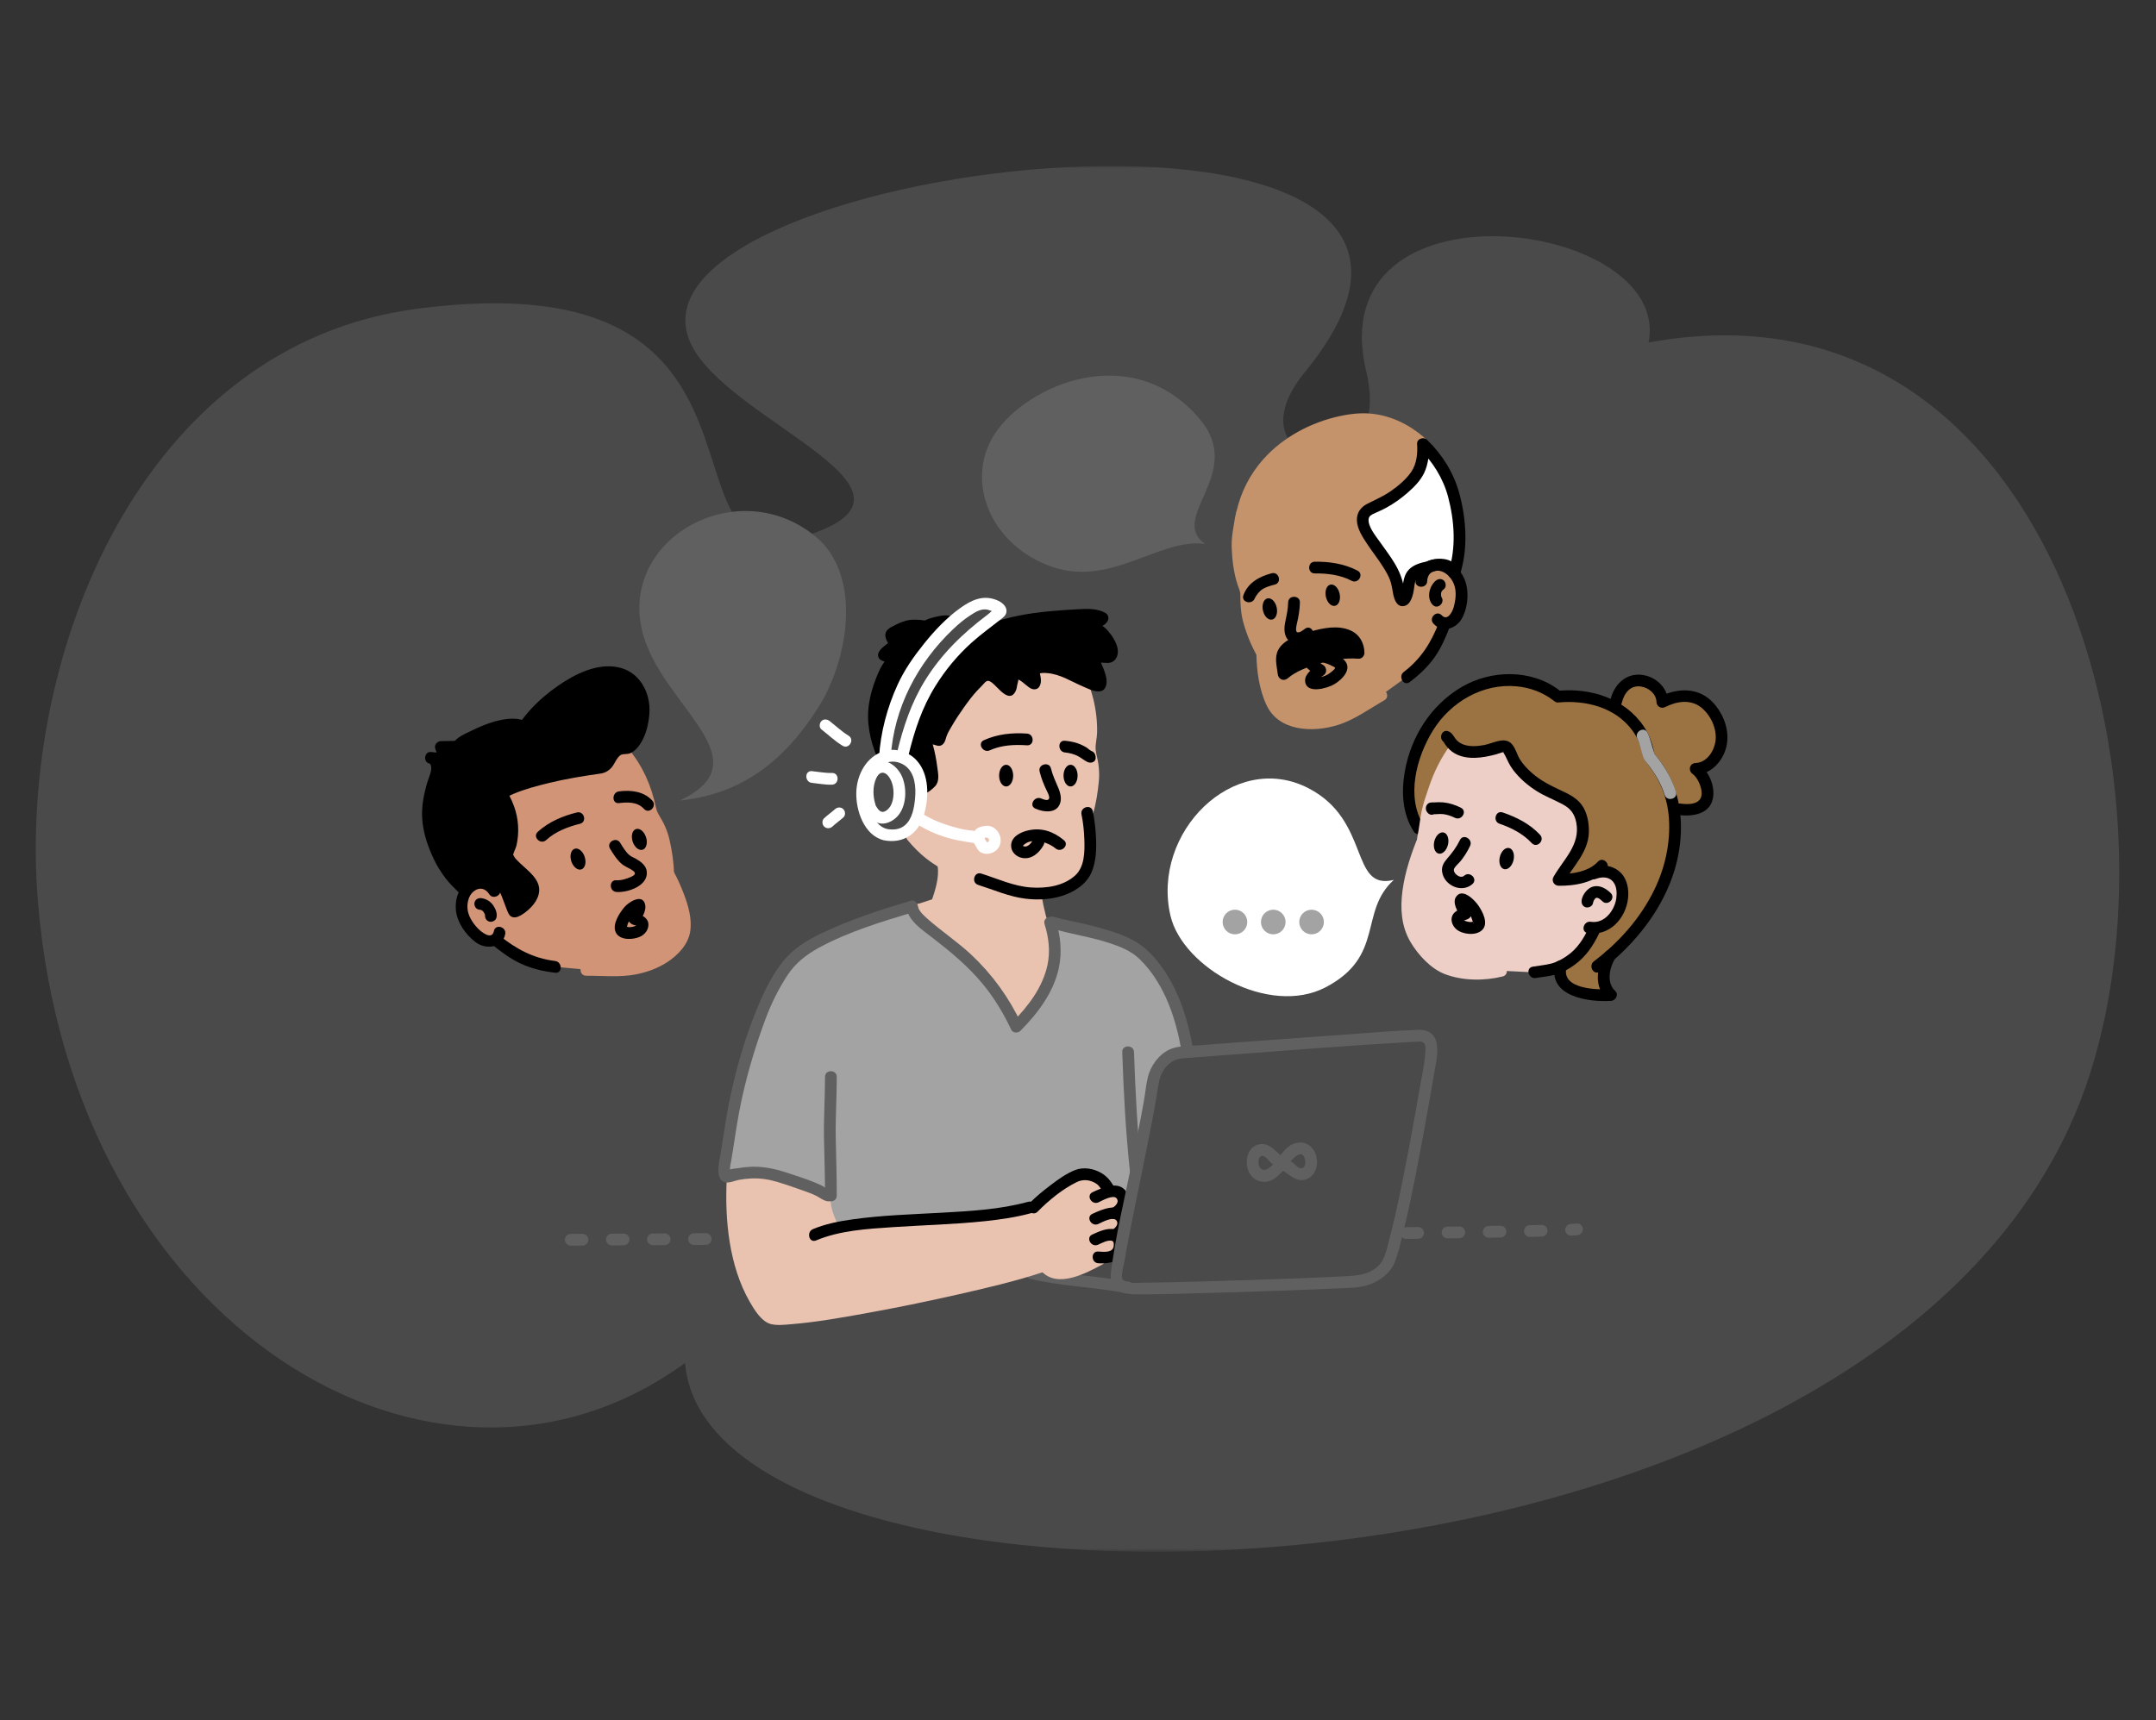 <svg width="545" height="435" viewBox="0 0 545 435" fill="none" xmlns="http://www.w3.org/2000/svg">
<rect x="0" y="0" width="545" height="435" fill="#333333" stroke="none"/>
<mask id="mask0_202_5971" style="mask-type:luminance" maskUnits="userSpaceOnUse" x="0" y="41" width="545" height="352">
<path d="M544.166 41.97H0.583V392.368H544.166V41.97Z" fill="white"/>
</mask>
<g mask="url(#mask0_202_5971)">
<path d="M174.494 86.606C183.227 106.231 238.378 123.268 205.503 134.886C162.219 150.181 205.832 64.883 105.416 78.069C36.136 87.166 4.45 165.069 9.58 227.878C18.386 335.738 110.226 390.549 173.171 344.635C179.233 418.865 482.464 415.19 528.332 271.474C552.41 196.032 518.126 68.06 416.721 86.606C422.972 55.397 333.281 43.722 345.392 94.074C352.943 125.463 309.517 118.928 329.861 94.074C396.776 12.323 153.825 40.169 174.496 86.606H174.494Z" fill="#4A4A4A"/>
<path d="M228.821 188.002L228.528 191.089L230.096 192.046L232.328 195.483L234.247 198.863L235.466 195.936L234.804 189.091L234.41 187.629L236.292 186.812L238.314 184.385L249.046 170.628L252.206 171.534L254.771 173.736L256.729 170.628L259.604 171.554L261.963 168.916L267.772 169.453L272.568 171.141L275.252 172.317L277.031 172.064L276.911 169.363L277.031 165.652H280.682L280.349 163.331L276.385 159.077L276.218 156.06H271.391L258.179 157.449L251.933 158.478L250.214 158.155H248.646L237.697 169.483L231.455 179.898L228.821 188.002Z" fill="black"/>
<path d="M239.764 158.154L237.668 157.538L234.743 158.154L232.179 158.477H228.528L226.667 159.516L225.75 159.982L226.247 162.64L224.038 164.835L224.358 165.938L225.321 167.41L221.984 173.402L220.874 178.772L221.3 185.336L222.41 189.23L223.309 190.778H224.578L224.818 184.743L227.286 175.697L231.213 168.336L237.335 160.645L239.764 158.154Z" fill="black"/>
<path d="M273.081 171.683L275.31 178.658L275.826 185.849L274.986 189.23L276.292 194.193L275.852 200.771L274.687 205.414L274.986 209.148L275.373 216.945L273.587 221.272L267.523 225.258L263.492 225.938L262.769 227.816L263.492 231.127L265.833 234.458L266.777 241L264.831 248.634L259.955 256.272L257.073 258.917L254.802 255.519L249.976 248.374L242.871 240.997L235.814 235.335L230.558 230.541L230.318 228.782L235.443 228.014L237.479 226.431L238.521 219.223L237.852 217.971L232.872 213.551L229.734 210.53L231.477 207.399L232.772 202.123L232.843 199.218L235.68 196.94L234.411 187.627L236.293 186.812L238.314 187.288L239.267 182.918L245.933 174.041L249.806 170.844L253.014 171.503L255.168 174.448L256.731 170.627L259.605 171.553L260.904 172.563L261.641 169.308L266.803 169.022L273.081 171.683Z" fill="#EAC2B0"/>
<path d="M207.255 301.181L197.336 297.63L189.285 296.335L185.182 297.141V301.101L186.545 316.486L189.755 326.405L194.012 332.574L199.301 333.502L219.646 330.425L245.389 325.495L262.476 320.49L264.354 320.432L267.882 321.931L276.938 318.96L281.658 317.439L283.013 315.103L282.68 313.258L281.105 312.389L283.137 310.677L283.693 308.286L282.68 307.067L283.693 304.922V302.579L282.141 301.238L280.433 301.384L278.57 299.315L275.61 297.108L271.186 297.35L263.492 303.243L260.261 305.944L251.508 307L229.734 308.566L212.734 310.271L210.076 310.677L209.041 306.503L208.497 302.33L207.255 301.181Z" fill="#EAC2B0"/>
<path d="M126.91 200.957L128.692 204.791L129.741 210.11L128.639 215.033L128.269 216.432L131.13 219.989L133.908 222.804L134.804 225.329L132.402 229.086L130.66 230.288L128.865 229.526L126.81 224.716L125.777 222.747L123.592 223.3L121.654 223.207L118.333 223.813L117.087 226.777L116.848 230.874L120.258 236.317L123.256 238.006L125.228 237.616L133.581 242.865L137.552 244.108L139.936 244.428L148.727 245.236L158.406 245.227L163.252 244.195L171.206 239.055L173.497 234.538L172.149 227.701L168.892 220.932L168.062 214.011L166.003 207.969L164.551 205.334L162.69 198.53L159.988 193.16L157.101 189.27L155.056 190.829L152.657 193.807L146.658 194.846L135.88 197.251L126.91 200.957Z" fill="#D19477"/>
<path d="M359.292 111.966L353.019 107.819L345.052 105.967L336.896 107.18L329.448 110.164L318.803 118.807L315.499 124.919L313.987 130.269L312.841 136.544L313.893 146.163L314.699 148.631L315.292 155.013L316.511 159.283L318.663 164.422L319.769 171.94L322.107 178.785L325.724 181.809L331.78 182.919L340.769 180.707L349.189 175.784L356.554 170.454L362.03 164.422L365.027 158.154L365.007 157.564L368.405 155.456L369.307 148.631L365.973 144.444L362.456 142.919L357.966 144.444L355.691 147.892L354.452 151.789L353.17 147.459L349.795 140.944L344.763 132.94L344.952 129.752L355.168 123.194L359.292 117.022V111.966Z" fill="#C4926B"/>
<path d="M368.201 188.753L363.385 196.471L360.656 206.21L359.29 213.165L355.844 226.754L356.124 233.269L360.407 241.756L369.836 245.86L379.455 245.469L387.835 245.86L394.51 244.347L401.245 238.472L402.95 235.254L408.706 233.069L410.129 225.371L407.231 220.286H401.245L393.974 222.467L397.395 217.308L400.132 210.873L398.125 203.768L390.027 199.242L382.317 192.254L379.805 188.697L373.186 190.102L368.201 188.753Z" fill="#EDCFC7"/>
<path d="M374.673 172.943L364.734 179.149L358.535 188.697L356.244 197.744L356.847 205.518L359.299 210.061L364.364 196.389L367.579 189.761L372.038 189.79L377.245 189.448L381.318 189.457L383.86 193.651L394.838 201.927L399.71 204.938V211.926L396.044 219.221L394.328 221.936L401.755 220.284L406.725 220.59L409.969 224.381V229.57L403.671 234.5L401.246 238.473L394.328 243.808V248.635L399.794 250.96L406.709 251.627L404.98 247.306L406.558 242.34L417.587 229.193C417.587 229.193 423.838 214.411 423.439 214.424C423.039 214.438 422.393 204.796 422.393 204.796H425.411L431.259 202.511L431.806 197.741L429.305 194.997L432.892 191.419L435.194 182.919L430.431 177.35L425.917 175.965L420.219 177.497L417.327 172.943L412.624 172.273L410.009 174.042L407.231 178.396L398.389 175.991L393.379 175.791L388.845 173.283L379.659 171.977L374.67 172.946L374.673 172.943Z" fill="#9B7241"/>
<path d="M111.448 188.879L112.441 191.977L109.313 191.784L110.339 193.13L108.977 199.911L108.477 209.215L111.441 217.495L115.348 223.266L117.27 225.225L120.005 223.553L122.799 223.703L124.505 223.071L126.16 223.473L128.865 229.526L130.66 230.288L133.848 227.523L134.494 223.663L130.53 219.24L128.269 216.432L129.558 210.936L128.775 205.214L126.76 200.584L132.632 198.143L149.962 194.273L152.656 193.806L156.61 189.366L159.124 188.873L162.099 183.717L162.362 176.226L158.116 170.624L153.706 169.765L146.132 172.093L139.737 176.209L132.389 183.667L128.668 183.224L124.035 184.303L118.439 186.821L115.728 188.8L111.448 188.879Z" fill="black"/>
<path d="M359.368 112.548L359.042 118.014L354.616 123.633L348.13 127.713L344.952 129.751L344.763 132.939L351.038 142.815L353.61 148.937L354.309 151.305L354.862 150.502L356.124 146.379L357.509 144.443L362.486 143.444L365.974 144.443L367.193 145.566L368.581 142.128L369.3 131.926L365.75 120.465L361.324 114.003L359.368 112.548Z" fill="white"/>
<path d="M230.317 228.784L212.993 234.459L198.828 244.348L189.129 266.018L185.081 282.638L183.127 294.722L183.456 297.631L191.636 296.335L200.583 298.793L208.497 302.33L210.295 309.831L223.309 309.209L253.109 306.807L261.243 306.504L271.186 297.351L278.223 298.26L280.432 301.384L282.68 301.468L283.872 303.203L283.137 305.807L282.68 307.066L283.692 308.285L283.923 309.831L284.503 309.588L287.174 296.335L292.186 271.091L295.523 266.521L300.197 266.018L294.844 249.177L288.416 240.814L281.294 237.177L265.484 233.27L266.426 242.369L262.309 252.581L257.59 258.448L256.367 258.497L251.997 250.594L243.307 240.637L233.355 233.673L230.557 230.542L230.317 228.784Z" fill="#A3A3A3"/>
<path d="M237.005 218.97C237.504 221.908 236.305 225.412 235.363 228.176L236.398 227.141L230.94 228.953C229.137 229.553 229.91 232.417 231.729 231.813C232.908 231.424 234.087 231.031 235.266 230.641C236.382 230.272 237.755 230.095 238.244 228.909C239.543 225.762 240.439 221.555 239.866 218.184C239.547 216.305 236.689 217.102 237.005 218.974V218.97Z" fill="#EAC2B0"/>
<path d="M315.415 130.15C317.163 122.412 322.08 116.154 328.885 112.173C333.755 109.325 339.733 107.24 345.446 107.464C350.955 107.677 355.951 110.561 359.708 114.445C361.036 115.821 363.135 113.719 361.807 112.347C357.952 108.366 353.029 105.475 347.498 104.696C344.569 104.283 341.631 104.579 338.751 105.195C331.47 106.751 324.385 110.488 319.392 116.06C316.002 119.844 313.673 124.411 312.554 129.363C312.134 131.222 314.992 132.015 315.415 130.153V130.15Z" fill="#C4926B"/>
<path d="M144.286 314.968C143.471 314.968 142.807 314.308 142.805 313.491C142.801 312.672 143.46 312.006 144.28 311.999L147.248 311.983H147.257C148.074 311.983 148.736 312.643 148.74 313.458C148.743 314.277 148.083 314.944 147.264 314.95L144.297 314.968H144.286ZM154.669 314.91C153.852 314.91 153.19 314.251 153.186 313.435C153.183 312.616 153.843 311.95 154.662 311.943L157.629 311.926H157.636C158.453 311.926 159.115 312.585 159.119 313.402C159.122 314.222 158.462 314.888 157.643 314.894L154.676 314.91H154.669ZM165.05 314.854C164.235 314.854 163.571 314.195 163.569 313.378C163.565 312.559 164.224 311.893 165.044 311.886L168.008 311.87H168.019C168.834 311.87 169.498 312.529 169.5 313.345C169.504 314.164 168.845 314.83 168.025 314.837L165.061 314.854H165.05ZM175.433 314.797C174.616 314.797 173.954 314.138 173.95 313.322C173.947 312.503 174.607 311.837 175.426 311.83L178.391 311.813C179.206 311.799 179.876 312.47 179.883 313.289C179.886 314.108 179.226 314.774 178.407 314.781L175.442 314.797H175.436H175.433Z" fill="#606060"/>
<path d="M285.415 324.111C277.411 322.559 269.108 322.399 261.174 320.503C259.318 320.061 258.525 322.918 260.384 323.365C268.322 325.259 276.625 325.419 284.625 326.971C286.491 327.335 287.29 324.477 285.415 324.111Z" fill="#606060"/>
<path d="M405.602 241.01C403.61 244.525 402.881 249.584 406.178 252.641L407.227 250.11C403.774 250.327 394.737 250.154 395.94 244.747C396.353 242.889 393.495 242.094 393.078 243.959C391.293 251.969 401.469 253.434 407.227 253.078C408.439 253.001 409.276 251.469 408.277 250.547C406.139 248.565 406.754 245.001 408.164 242.513C409.106 240.85 406.545 239.352 405.602 241.017V241.01Z" fill="black"/>
<path d="M394.124 174.51C387.126 169.151 376.934 169.344 369.52 173.687C361.715 178.258 356.643 186.268 355.1 195.134C354.212 200.248 354.481 205.784 357.372 210.249C358.404 211.846 360.976 210.363 359.934 208.755C355.3 201.596 358.058 191.464 362.202 184.736C366.651 177.508 374.823 172.722 383.399 173.541C386.747 173.861 389.954 175.03 392.625 177.075C394.141 178.234 395.62 175.66 394.121 174.514L394.124 174.51Z" fill="black"/>
<path d="M401.673 234.504C400.296 237.346 398.762 239.874 396.104 241.692C394.851 242.549 393.526 243.291 392.047 243.661C390.537 244.037 388.976 244.164 387.444 244.43C385.565 244.757 386.36 247.614 388.232 247.292C390.002 246.985 391.827 246.868 393.546 246.329C395.14 245.826 396.646 244.96 397.996 243.981C400.889 241.879 402.695 239.187 404.233 236.007C405.063 234.295 402.505 232.79 401.673 234.511V234.504Z" fill="black"/>
<path d="M366.542 188.518C364.164 191.729 362.45 195.306 361.177 199.092C360.5 201.104 359.761 203.149 359.339 205.232C358.915 207.319 358.755 209.451 358.289 211.533C357.873 213.392 360.731 214.187 361.151 212.322C361.597 210.328 361.766 208.289 362.15 206.28C362.532 204.275 363.236 202.323 363.871 200.385C365.094 196.648 366.766 193.174 369.107 190.013C370.244 188.478 367.672 186.995 366.546 188.518H366.542Z" fill="#EDCFC7"/>
<path d="M124.178 238.666C126.489 240.531 128.854 242.35 131.562 243.615C134.4 244.944 137.241 245.58 140.329 245.96C142.217 246.193 142.201 243.225 140.329 242.992C134.863 242.319 130.516 239.991 126.276 236.567C124.804 235.378 122.692 237.467 124.178 238.666Z" fill="black"/>
<path d="M234.64 157.045C233.105 156.769 231.569 156.566 230.01 156.762C228.451 156.959 227.243 157.562 225.917 158.238C224.994 158.707 223.952 159.217 223.805 160.373C223.675 161.402 224.534 162.778 225.111 163.584L225.344 161.785C224.385 162.954 222.889 163.517 222.153 164.876C221.78 165.566 221.963 166.512 222.686 166.905C223.499 167.348 224.271 167.431 225.034 167.99L224.501 165.962C223.932 166.935 223.192 167.761 222.662 168.77C222.202 169.646 221.82 170.562 221.46 171.481C220.621 173.616 219.971 175.827 219.644 178.099C218.978 182.753 219.948 187.172 221.703 191.482C222.413 193.227 225.284 192.465 224.565 190.693C222.959 186.746 221.903 182.646 222.586 178.369C222.893 176.453 223.448 174.579 224.132 172.767C224.88 170.775 226.01 169.256 227.065 167.457C227.502 166.711 227.179 165.902 226.532 165.429C226.157 165.153 225.82 164.879 225.384 164.696C225 164.536 224.551 164.543 224.185 164.343L224.718 166.372C225.271 165.349 226.686 164.803 227.445 163.88C227.835 163.404 228.078 162.648 227.678 162.082C227.365 161.645 226.772 160.683 226.699 160.173L226.55 161.315C226.716 160.992 227.552 160.713 227.855 160.559C228.435 160.266 229.008 159.99 229.641 159.83C231.026 159.477 232.472 159.653 233.853 159.903C235.719 160.24 236.522 157.382 234.644 157.042L234.64 157.045Z" fill="black"/>
<path d="M276.248 205.911C277.084 203.18 277.491 200.366 277.77 197.522C277.913 196.072 277.846 194.67 277.66 193.231C277.497 191.968 277.034 190.64 276.954 189.384C276.874 188.129 277.293 186.626 277.327 185.298C277.367 183.835 277.284 182.369 277.118 180.917C276.778 177.97 276.108 175.305 275.015 172.547C274.32 170.795 271.453 171.558 272.155 173.336C273.214 176.005 273.923 178.603 274.209 181.463C274.356 182.919 274.406 184.385 274.34 185.85C274.286 187.01 273.943 188.191 273.973 189.341C274 190.416 274.417 191.526 274.59 192.592C274.826 194.053 274.959 195.499 274.853 196.978C274.653 199.733 274.196 202.487 273.387 205.125C272.828 206.954 275.688 207.736 276.248 205.915V205.911Z" fill="#EAC2B0"/>
<path d="M241.172 156.069C239.739 155.363 238.094 155.589 236.591 155.956C235.563 156.209 233.907 156.562 233.198 157.428C231.999 158.893 234.084 161.002 235.296 159.526C235.176 159.673 235.356 159.493 235.643 159.366C236.109 159.16 236.615 159.017 237.108 158.887C237.764 158.71 239.007 158.297 239.676 158.63C241.381 159.473 242.886 156.915 241.172 156.069Z" fill="black"/>
<path d="M229.412 212.406C232.35 215.933 235.497 218.542 239.678 220.476C241.399 221.273 242.909 218.717 241.173 217.915C239.181 216.992 237.379 216.03 235.663 214.647C234.069 213.366 232.81 211.873 231.511 210.311C230.288 208.842 228.2 210.95 229.412 212.409V212.406Z" fill="#EAC2B0"/>
<path d="M269.214 190.266C270.407 190.39 271.549 190.683 272.608 191.249C273.46 191.705 274.153 192.384 275.063 192.724L273.973 191.296L273.987 191.422C274.2 193.297 277.168 193.317 276.955 191.422L276.942 191.296C276.862 190.583 276.525 190.116 275.852 189.866C275.436 189.713 275.03 189.237 274.637 188.997C274.1 188.671 273.54 188.391 272.961 188.151C271.755 187.654 270.507 187.435 269.214 187.301C267.316 187.105 267.332 190.072 269.214 190.27V190.266Z" fill="black"/>
<path d="M268.927 212.437C266.322 210.268 263.378 209.222 260.007 209.945C258.099 210.355 255.634 211.498 255.59 213.779C255.557 215.441 256.923 216.69 258.479 216.953C260.824 217.349 262.702 215.63 263.778 213.729C264.717 212.064 262.156 210.568 261.217 212.233C260.757 213.05 260.044 214.076 259.052 214.056C258.961 214.056 258.608 213.892 258.612 213.892C258.348 213.816 258.675 213.739 258.552 213.882C260.491 211.677 264.674 212.739 266.832 214.535C268.287 215.748 270.399 213.663 268.931 212.437H268.927Z" fill="black"/>
<path d="M207.014 302.33C206.678 305.398 208.057 308.736 209.416 311.43C210.275 313.135 212.836 311.633 211.977 309.935C210.835 307.672 209.699 304.901 209.978 302.334C210.185 300.438 207.218 300.451 207.011 302.334L207.014 302.33Z" fill="#EAC2B0"/>
<path d="M250.201 189.721C253.153 188.385 256.437 188.238 259.605 188.455C261.51 188.584 261.503 185.617 259.605 185.487C255.877 185.234 252.147 185.6 248.707 187.159C246.971 187.945 248.476 190.503 250.201 189.721Z" fill="black"/>
<path d="M183.699 298.26C183.2 308.499 184.308 320.076 189.508 329.145C190.643 331.124 192.515 334.265 194.944 334.818C196.532 335.178 198.297 334.974 199.896 334.845C206.145 334.335 212.367 333.24 218.533 332.13C226.383 330.717 234.203 329.119 241.981 327.353C249.332 325.688 256.723 323.967 263.884 321.591C265.686 320.992 264.913 318.127 263.094 318.731C249.895 323.11 236.009 325.821 222.37 328.413C215.961 329.629 209.522 330.795 203.044 331.557C201.033 331.794 199.001 332.027 196.972 332.02C196.663 332.02 196.356 332.007 196.046 331.994C195.91 331.987 195.773 331.974 195.639 331.954C196.099 332.016 195.697 331.954 195.58 331.927C195.16 331.83 195.723 332.127 195.413 331.837C194.86 331.314 194.307 330.817 193.818 330.231C190.803 326.627 189.284 321.748 188.232 317.252C186.777 311.039 186.353 304.624 186.666 298.262C186.76 296.355 183.793 296.361 183.699 298.262V298.26Z" fill="#EAC2B0"/>
<path d="M206.287 313.65C212.336 311.11 219.242 310.723 225.71 310.29C233.484 309.771 241.285 309.597 249.035 308.771C252.945 308.354 256.859 307.792 260.656 306.749C262.495 306.243 261.716 303.382 259.866 303.888C252.776 305.836 245.311 306.229 238.003 306.64C230.46 307.062 222.879 307.272 215.391 308.338C212.03 308.814 208.643 309.471 205.501 310.79C203.769 311.519 204.529 314.39 206.291 313.65H206.287Z" fill="black"/>
<path d="M262.293 306.367C265.124 303.499 268.537 300.688 272.168 298.902C273.78 298.11 275.565 298.276 277.121 299.296C278.134 299.959 278.414 301.025 279.256 301.78C280.675 303.05 282.78 300.958 281.354 299.682C281.485 299.799 281.411 299.759 281.232 299.459C281.052 299.16 280.868 298.902 280.668 298.636C280.069 297.843 279.346 297.17 278.49 296.655C276.535 295.482 273.944 295.003 271.792 295.845C269.561 296.717 267.551 298.17 265.657 299.609C263.761 301.048 261.88 302.57 260.197 304.272C258.855 305.631 260.95 307.729 262.295 306.37L262.293 306.367Z" fill="black"/>
<path d="M263.305 321.483C267.406 325.859 274.654 321.876 278.766 319.671C280.449 318.769 278.953 316.207 277.272 317.11C274.554 318.569 271.369 320.347 268.195 320.447C266.802 320.49 266.167 320.197 265.403 319.384C264.095 317.989 262.003 320.088 263.305 321.483Z" fill="#EAC2B0"/>
<path d="M277.633 319.42C280.99 319.657 284.698 318.611 284.488 314.561C284.401 312.885 283.642 311.283 281.894 310.857C279.935 310.38 277.826 311.372 276.094 312.165C274.362 312.962 275.868 315.516 277.59 314.727C278.496 314.31 279.878 313.555 280.917 313.704C281.583 313.801 281.587 314.397 281.527 315.047C281.363 316.848 278.945 316.546 277.633 316.455C275.728 316.322 275.738 319.29 277.633 319.424V319.42Z" fill="black"/>
<path d="M277.637 309.484C278.513 309.082 281.344 307.499 282.193 308.582C282.986 309.595 281.751 310.701 280.965 311.11C279.273 311.996 280.772 314.554 282.46 313.672C284.835 312.429 286.223 309.571 284.751 307.086C282.866 303.899 278.649 305.765 276.135 306.926C274.403 307.726 275.909 310.284 277.63 309.488L277.637 309.484Z" fill="black"/>
<path d="M277.688 304.011C278.543 303.616 281.398 301.97 282.247 302.996C283.097 304.022 281.778 305.128 281.019 305.524C279.327 306.41 280.826 308.968 282.514 308.086C284.889 306.843 286.277 303.982 284.805 301.5C282.911 298.3 278.683 300.294 276.189 301.451C274.46 302.253 275.963 304.811 277.684 304.011H277.688Z" fill="black"/>
<path d="M323.542 295.581C325.661 296.561 327.286 298.935 329.901 298.262C332.375 297.622 333.261 294.931 332.802 292.637C332.309 290.192 330.37 288.489 327.819 288.976C325.267 289.462 324.052 291.827 322.476 293.53C321.181 294.928 323.273 297.03 324.575 295.628C325.498 294.631 328.845 289.633 329.844 293.003C330.11 293.905 330.011 295.615 328.692 295.381C328.012 295.262 327.456 294.505 326.93 294.102C326.344 293.659 325.707 293.33 325.045 293.023C323.322 292.227 321.814 294.782 323.549 295.584L323.542 295.581Z" fill="#606060"/>
<path d="M324.519 292.66C322.53 291.445 321.224 288.983 318.57 289.303C316.068 289.603 314.946 292.145 315.189 294.43C315.459 296.968 317.16 298.962 319.836 298.82C322.34 298.686 323.906 296.331 325.601 294.809C327.023 293.53 324.921 291.438 323.502 292.711C322.574 293.546 321.788 294.585 320.788 295.338C319.459 296.341 318.237 295.702 318.126 294.03C318.053 292.893 318.579 291.738 319.789 292.534C320.362 292.911 320.744 293.537 321.261 293.986C321.803 294.459 322.41 294.849 323.023 295.222C324.655 296.222 326.147 293.657 324.519 292.66Z" fill="#606060"/>
<path d="M218.495 204.634C219.339 206.037 220.451 207.683 222.13 208.136C223.808 208.589 225.614 207.679 226.722 206.553C229.158 204.081 229.338 199.432 228.028 196.381C226.72 193.33 222.989 190.829 220.074 193.669C217.476 196.201 217.407 201.01 218.442 204.228C219.025 206.037 221.89 205.264 221.304 203.439C220.631 201.343 220.558 198.785 221.51 196.754C221.857 196.012 222.466 195.212 223.389 195.412C224.311 195.612 224.977 196.747 225.31 197.524C226.08 199.312 226.107 202.094 225.107 203.802C224.728 204.452 223.778 205.431 222.916 205.274C222.052 205.118 221.444 203.782 221.057 203.139C220.074 201.503 217.509 202.996 218.495 204.634Z" fill="white"/>
<path d="M231.106 207.916C234.713 210.423 239.356 212.133 243.706 212.748C245.216 212.961 247.141 213.661 248.387 212.479C248.682 212.199 248.88 211.713 249.379 211.769C249.759 211.813 250.205 212.275 249.952 212.699C249.412 213.594 248.955 211.969 248.746 211.689C247.617 210.181 245.038 211.656 246.184 213.185C246.977 214.244 247.061 215.366 248.556 215.779C249.799 216.125 251.198 215.703 252.077 214.77C254.018 212.708 252.533 209.078 249.766 208.804C248.969 208.724 246.568 209.168 246.395 210.241C246.168 210.487 246.264 210.474 246.684 210.201L246.475 210.163C246.298 210.007 245.345 209.99 245.092 209.957C244.212 209.841 243.373 209.708 242.514 209.488C239.003 208.582 235.603 207.443 232.601 205.354C231.029 204.261 229.548 206.833 231.106 207.916Z" fill="white"/>
<path d="M363.785 157.272C361.833 162.371 359.248 166.568 354.852 169.902C353.349 171.041 354.825 173.619 356.347 172.464C358.818 170.592 360.954 168.61 362.739 166.052C364.447 163.6 365.583 160.833 366.645 158.061C367.329 156.276 364.464 155.507 363.785 157.272Z" fill="black"/>
<path d="M320.358 164.412C318.932 161.871 317.796 159.05 317.05 156.222C316.304 153.394 316.9 150.406 315.901 147.655C314.875 144.827 314.476 141.819 314.332 138.828C314.252 137.186 314.396 135.628 314.665 134.012C314.871 132.766 315.055 131.347 315.415 130.145C315.964 128.313 313.103 127.53 312.553 129.356C312.191 130.561 312.014 131.97 311.804 133.223C311.525 134.905 311.285 136.567 311.341 138.276C311.451 141.543 311.847 144.86 312.88 147.975C313.123 148.704 313.492 149.387 313.53 150.16C313.566 150.932 313.53 151.655 313.57 152.401C313.656 153.947 313.789 155.509 314.185 157.008C314.998 160.082 316.237 163.14 317.793 165.904C318.728 167.57 321.29 166.074 320.354 164.409L320.358 164.412Z" fill="#C4926B"/>
<path d="M360.776 146.929C360.836 145.054 362.252 143.914 364.166 144.401C365.749 144.804 367.022 146.316 367.568 147.798C368.237 149.61 367.97 151.755 367.455 153.567C367.084 154.859 365.856 157.078 364.45 155.582C363.141 154.187 361.046 156.288 362.352 157.681C363.331 158.723 364.366 159.209 365.842 159.02C367.317 158.83 368.67 157.84 369.436 156.561C371.088 153.8 371.441 149.51 370.242 146.539C369.176 143.898 366.698 141.516 363.74 141.35C362.199 141.263 360.66 141.776 359.494 142.769C358.211 143.861 357.862 145.3 357.809 146.932C357.745 148.841 360.713 148.841 360.776 146.932V146.929Z" fill="black"/>
<path d="M362.925 146.842C361.293 148.201 360.55 151.209 362.139 152.921C363.441 154.323 365.533 152.221 364.238 150.822C364.591 151.202 364.324 150.959 364.284 150.616C364.258 150.393 364.254 150.116 364.294 149.9C364.377 149.447 364.68 149.22 365.02 148.937C365.636 148.424 365.55 147.368 365.02 146.839C364.411 146.229 363.541 146.326 362.921 146.839L362.925 146.842Z" fill="black"/>
<path d="M348.44 174.501C344.633 176.683 341.033 179.435 336.759 180.64C332.959 181.713 327.676 182.162 324.465 179.351C322.207 177.372 321.544 173.668 321.081 170.864C320.771 168.985 320.584 167.063 320.562 165.162C320.538 163.26 317.573 163.25 317.593 165.162C317.644 169.538 318.28 174.261 320.135 178.252C323.269 184.997 331.902 185.27 338.151 183.325C342.434 181.993 346.082 179.271 349.935 177.066C351.591 176.117 350.099 173.552 348.44 174.504V174.501Z" fill="#C4926B"/>
<path d="M337.482 153.184C338.441 152.974 338.957 151.604 338.633 150.123C338.309 148.642 337.27 147.612 336.309 147.822C335.35 148.031 334.834 149.402 335.158 150.883C335.482 152.363 336.523 153.394 337.482 153.184Z" fill="black"/>
<path d="M321.574 156.661C322.533 156.451 323.049 155.081 322.725 153.6C322.403 152.119 321.362 151.089 320.402 151.299C319.442 151.508 318.927 152.879 319.251 154.36C319.574 155.84 320.615 156.871 321.574 156.661Z" fill="black"/>
<path d="M325.623 152.308C325.59 153.97 325.257 155.512 324.914 157.125C324.648 158.364 324.534 159.816 325.077 160.998C326.289 163.643 329.493 162.923 331.385 161.535C332.908 160.419 331.432 157.841 329.89 158.973C329.477 159.276 328.474 160.119 327.905 159.852C327.366 159.599 327.739 158.087 327.835 157.684C328.252 155.912 328.561 154.134 328.594 152.305C328.627 150.476 325.663 150.396 325.627 152.305L325.623 152.308Z" fill="black"/>
<path d="M334.313 168.057C333.864 167.798 333.158 167.101 332.681 166.981L332.499 166.802V167.331L332.521 167.321C332.621 167.428 333.518 167.341 333.707 167.371C334.124 167.434 334.54 167.544 334.943 167.661C335.769 167.897 336.498 168.237 337.251 168.644C337.381 168.713 337.728 169.123 337.671 168.84C337.615 168.557 337.457 169.057 337.337 169.183C336.665 169.879 335.909 170.462 335.013 170.852C334.546 171.055 334.02 171.228 333.514 171.292C333.345 171.311 332.515 171.182 332.425 171.265C332.385 171.298 332.908 172.314 332.818 172.321C332.868 172.317 332.905 172.141 332.968 172.111C333.234 171.978 333.5 171.575 333.744 171.371C334.004 171.155 334.271 170.952 334.55 170.765C336.129 169.706 334.644 167.138 333.054 168.204C331.779 169.06 329.794 170.445 329.91 172.191C330.14 175.608 335.486 174.046 337.204 173.057C339.169 171.924 341.994 169.196 339.833 166.935C338.19 165.216 334.979 164.237 332.648 164.35C331.286 164.417 329.807 165.213 329.59 166.682C329.308 168.607 331.419 169.819 332.818 170.622C334.477 171.575 335.972 169.013 334.313 168.061V168.057Z" fill="black"/>
<path d="M343.163 144.288C339.825 142.536 336.088 141.989 332.368 142.026C330.459 142.046 330.457 145.011 332.368 144.994C335.555 144.964 338.797 145.344 341.668 146.852C343.356 147.738 344.859 145.18 343.163 144.291V144.288Z" fill="black"/>
<path d="M321.463 144.951C318.379 145.76 315.475 147.322 314.316 150.49C313.66 152.285 316.525 153.058 317.177 151.279C317.064 151.592 317.32 151.019 317.324 151.013C317.417 150.856 317.51 150.7 317.613 150.546C317.963 150.03 318.399 149.524 318.899 149.147C319.842 148.441 321.134 148.105 322.253 147.812C324.099 147.329 323.315 144.468 321.463 144.951Z" fill="black"/>
<path d="M115.729 187.318L111.449 187.398C110.523 187.415 109.717 188.337 110.02 189.276L111.012 192.371L112.441 190.493L108.917 190.146C107.255 189.983 106.902 192.704 108.524 193.06C108.814 193.124 108.464 192.96 108.621 193.097C108.717 193.184 108.794 193.184 108.897 193.473C109.347 194.75 108.437 196.431 108.074 197.634C107.165 200.641 106.526 203.779 106.722 206.936C106.945 210.527 108.111 213.941 109.633 217.179C110.469 218.954 111.508 220.606 112.698 222.164C113.753 223.55 114.966 224.62 116.155 225.855C117.481 227.234 119.576 225.133 118.253 223.757C116.931 222.382 115.732 221.352 114.656 219.853C113.4 218.112 112.381 216.229 111.555 214.248C110.166 210.913 109.377 207.396 109.75 203.779C109.916 202.17 110.303 200.585 110.749 199.036C111.195 197.487 111.955 195.778 111.941 194.059C111.928 192.434 111.045 190.579 109.313 190.196L108.92 193.111L112.444 193.457C113.39 193.55 114.15 192.431 113.873 191.579L112.881 188.484L111.452 190.362L115.732 190.282C117.637 190.246 117.644 187.282 115.732 187.315L115.729 187.318Z" fill="black"/>
<path d="M126.236 224.61C124.518 221.861 121.493 220.886 118.572 222.601C116.038 224.086 114.965 227.29 115.238 230.102C115.545 233.29 117.723 236.343 120.231 238.242C122.739 240.141 127.003 239.772 127.709 236.208C128.078 234.342 125.221 233.546 124.848 235.418C124.355 237.896 121.543 235.564 120.681 234.638C119.415 233.277 118.286 231.534 118.169 229.633C118.079 228.194 118.482 226.468 119.615 225.489C121.08 224.223 122.716 224.57 123.678 226.109C124.641 227.648 127.256 226.235 126.24 224.612L126.236 224.61Z" fill="black"/>
<path d="M120.997 229.975C121.476 230.055 121.833 230.086 122.146 230.479C122.289 230.659 122.416 230.892 122.512 231.098C122.575 231.231 122.552 231.234 122.589 231.318C122.682 231.534 122.522 231.727 122.642 231.201C122.466 231.98 122.882 232.806 123.678 233.026C124.424 233.233 125.327 232.777 125.503 231.991C125.74 230.938 125.297 229.846 124.71 228.983C123.998 227.941 123.032 227.328 121.789 227.117C121 226.984 120.194 227.328 119.964 228.154C119.768 228.867 120.207 229.842 121 229.979L120.997 229.975Z" fill="black"/>
<path d="M170.373 220.933C170.333 217.989 169.867 215.084 169.214 212.209C168.904 210.848 168.408 209.571 167.818 208.31C167.229 207.047 166.126 205.674 165.843 204.309C164.664 198.646 162.489 193.73 158.802 189.247C157.59 187.772 155.501 189.88 156.704 191.345C158.416 193.424 159.755 195.555 160.863 198.011C161.489 199.396 162.002 200.825 162.402 202.294C162.709 203.416 162.759 204.635 163.122 205.728C163.459 206.744 164.194 207.673 164.68 208.629C165.357 209.951 165.943 211.283 166.292 212.733C166.943 215.413 167.369 218.178 167.405 220.933C167.432 222.841 170.396 222.845 170.373 220.933Z" fill="#D19477"/>
<path d="M146.95 219.833C147.885 219.532 148.267 218.119 147.804 216.676C147.34 215.233 146.206 214.307 145.271 214.607C144.336 214.908 143.953 216.32 144.417 217.764C144.88 219.207 146.014 220.133 146.95 219.833Z" fill="black"/>
<path d="M162.452 214.853C163.388 214.553 163.77 213.14 163.306 211.697C162.843 210.252 161.709 209.326 160.774 209.628C159.838 209.927 159.456 211.341 159.92 212.784C160.383 214.228 161.517 215.154 162.452 214.853Z" fill="black"/>
<path d="M154.21 214.598C155.062 215.999 156.131 217.709 157.477 218.691C158.3 219.294 159.319 219.601 160.112 220.24C160.905 220.88 160.381 221.333 159.475 221.739C158.413 222.215 157.008 222.658 155.829 222.572C153.923 222.434 153.933 225.399 155.829 225.539C158.686 225.745 163.852 224 163.499 220.4C163.345 218.837 161.993 217.851 160.731 217.138C160.221 216.852 159.559 216.592 159.133 216.246C158.207 215.493 157.397 214.138 156.768 213.099C155.778 211.47 153.213 212.959 154.206 214.594L154.21 214.598Z" fill="black"/>
<path d="M138.049 212.42C140.46 210.235 143.504 209.066 146.609 208.296C148.461 207.836 147.675 204.976 145.819 205.436C142.212 206.328 138.741 207.794 135.95 210.321C134.531 211.607 136.636 213.699 138.049 212.42Z" fill="black"/>
<path d="M156.49 203.066C158.711 202.793 161.149 202.74 162.792 204.538C164.08 205.951 166.172 203.848 164.89 202.44C162.725 200.068 159.488 199.729 156.492 200.098C154.621 200.328 154.601 203.295 156.492 203.066H156.49Z" fill="black"/>
<path d="M123.44 224.87C124.495 224.603 125.551 224.337 126.607 224.07L125.165 223.687C126.587 225.325 127.3 228.023 128.133 230.046C128.449 230.812 128.686 231.64 129.578 231.9C130.471 232.16 131.49 231.581 132.223 231.088C134.159 229.786 136.18 227.664 136.3 225.209C136.446 222.241 133.409 220.136 131.507 218.304C131.037 217.851 130.534 217.391 130.138 216.869C129.951 216.623 129.725 215.903 129.685 216.366C129.755 215.563 130.371 214.584 130.557 213.771C131.294 210.547 131.094 207.113 129.988 203.995C129.648 203.04 129.238 202.103 128.762 201.208L128.489 200.711C128.126 199.995 128.086 200.045 128.369 200.861C128.369 201.317 128.146 201.517 128.179 201.544C128.189 201.554 127.973 201.623 128.299 201.477C128.449 201.408 128.596 201.304 128.742 201.228C129.092 201.041 129.455 200.877 129.821 200.724C132.679 199.518 135.74 198.719 138.744 197.984C143.065 196.924 147.424 196.228 151.825 195.595C152.987 195.428 153.873 194.899 154.643 194.009C155.356 193.183 155.971 191.405 156.941 190.889C157.607 190.532 158.593 190.796 159.375 190.432C160.412 189.95 161.194 189.077 161.817 188.138C163.283 185.926 163.942 183.142 164.149 180.53C164.565 175.241 161.757 169.841 156.235 168.716C150.932 167.636 145.41 170.401 141.169 173.329C138.602 175.097 136.184 177.136 134.079 179.438C133.255 180.34 132.473 181.292 131.773 182.292L132.319 182.172C132.123 182.069 131.916 181.996 131.7 181.952C131.304 181.843 130.877 181.796 130.467 181.756C129.855 181.696 129.242 181.703 128.629 181.756C125.381 182.043 122.257 183.264 119.353 184.687C117.811 185.443 115.159 186.459 114.446 188.178C113.734 189.896 116.585 190.709 117.308 188.967C116.675 190.499 116.965 189.353 117.154 189.37C116.994 189.357 117.101 189.41 117.298 189.27C117.567 189.077 117.85 188.904 118.134 188.731C119.106 188.134 120.119 187.605 121.145 187.112C123.383 186.039 125.828 185.074 128.306 184.76C129.525 184.607 130.431 184.783 131.577 185.07C133.112 185.453 133.872 184.423 134.674 183.335C135.984 181.563 137.603 179.987 139.257 178.545C142.928 175.348 147.598 172.17 152.54 171.537C157.303 170.927 161.118 174.142 161.224 178.978C161.278 181.406 160.778 184.041 159.552 186.162C159.229 186.726 158.713 187.598 158.036 187.801C157.144 188.071 156.335 187.767 155.436 188.338C154.536 188.907 153.937 189.843 153.366 190.712C152.551 191.951 152.194 192.584 150.699 192.784C146.725 193.321 142.779 193.996 138.875 194.915C136.006 195.592 133.145 196.361 130.374 197.364C128.952 197.88 127 198.419 125.948 199.596C125.398 200.209 125.285 200.924 125.615 201.677C126.414 203.519 127.37 205.105 127.773 207.11C128.269 209.597 128.093 212.235 127.227 214.624C126.983 215.3 126.624 216.156 126.924 217.132C127.323 218.431 128.469 219.507 129.415 220.42C130.531 221.495 131.786 222.491 132.739 223.717C133.538 224.746 133.419 225.576 132.702 226.618C131.986 227.661 131.01 228.107 130.144 228.913C129.458 229.555 130.041 228.953 130.011 228.993C129.718 229.396 131.17 230.192 131.11 229.529C131.097 229.369 130.851 228.9 130.731 228.607C129.781 226.275 128.945 223.54 127.273 221.612C126.93 221.215 126.317 221.109 125.831 221.228C124.775 221.495 123.719 221.761 122.663 222.028C120.815 222.494 121.598 225.356 123.453 224.89L123.44 224.87Z" fill="black"/>
<path d="M355.477 313.272C354.667 313.272 354.005 312.619 353.994 311.807C353.985 310.987 354.64 310.315 355.46 310.304L358.451 310.264H358.471C359.281 310.264 359.943 310.914 359.954 311.727C359.963 312.546 359.31 313.219 358.491 313.228L355.497 313.268H355.477V313.272ZM365.909 313.126C365.099 313.126 364.44 312.476 364.426 311.667C364.413 310.847 365.07 310.175 365.885 310.161L368.86 310.115C369.68 310.095 370.352 310.754 370.366 311.574C370.379 312.393 369.726 313.066 368.907 313.079L365.932 313.126C365.932 313.126 365.916 313.126 365.909 313.126ZM376.317 312.955C375.511 312.955 374.849 312.309 374.836 311.5C374.822 310.681 375.471 310.004 376.29 309.991L379.268 309.938C380.081 309.915 380.764 310.574 380.778 311.394C380.794 312.213 380.141 312.889 379.321 312.902L376.344 312.955C376.344 312.955 376.328 312.955 376.317 312.955ZM386.729 312.753C385.927 312.753 385.264 312.109 385.248 311.303C385.23 310.484 385.876 309.804 386.696 309.788C387.728 309.764 388.721 309.742 389.667 309.718C390.486 309.691 391.166 310.344 391.186 311.163C391.206 311.983 390.56 312.662 389.74 312.682C388.794 312.706 387.795 312.729 386.762 312.753C386.753 312.753 386.74 312.753 386.729 312.753ZM397.145 312.44C396.362 312.44 395.706 311.827 395.666 311.034C395.622 310.215 396.253 309.518 397.072 309.475C397.981 309.429 398.244 309.395 398.304 309.385C399.086 309.211 399.872 309.688 400.066 310.47C400.265 311.267 399.783 312.069 398.986 312.269C398.797 312.316 398.504 312.369 397.221 312.436C397.194 312.436 397.168 312.436 397.145 312.436V312.44ZM398.291 309.389C398.291 309.389 398.274 309.391 398.267 309.395C398.274 309.395 398.284 309.391 398.291 309.389Z" fill="#606060"/>
<path d="M403.341 222.256C404.94 221.643 406.812 221.592 407.918 223.164C408.69 224.263 408.746 225.82 408.577 227.101C408.177 230.163 405.609 233.63 402.149 233.077C400.279 232.777 399.477 235.635 401.359 235.938C406.818 236.811 410.998 232.241 411.544 227.105C411.777 224.92 411.364 222.422 409.789 220.779C407.867 218.778 405.042 218.435 402.548 219.391C400.783 220.067 401.549 222.935 403.337 222.252L403.341 222.256Z" fill="black"/>
<path d="M407.144 225.792C405.969 224.65 404.326 223.7 402.645 224.19C401.269 224.59 400.034 226.191 399.816 227.584C399.694 228.38 400.02 229.169 400.853 229.409C401.555 229.609 402.554 229.162 402.678 228.374C402.741 227.963 403.051 227.191 403.487 227.041C404.004 226.864 404.717 227.568 405.05 227.89C406.418 229.222 408.52 227.128 407.148 225.792H407.144Z" fill="black"/>
<path d="M379.062 244.041C374.99 245.05 370.143 245.027 366.179 243.495C364.478 242.836 363.135 241.466 361.886 240.18C360.637 238.895 359.304 237.369 358.571 235.641C357.845 233.925 357.139 231.893 357.179 230.019C357.223 227.983 357.319 225.938 357.716 223.939C358.512 219.913 359.857 215.945 361.413 212.159C362.139 210.394 359.271 209.628 358.552 211.369C356.744 215.766 355.158 220.459 354.528 225.189C353.935 229.628 354.192 234.142 356.5 238.108C358.382 241.343 361.643 244.921 365.197 246.289C369.714 248.032 375.203 248.052 379.846 246.902C381.698 246.442 380.912 243.582 379.056 244.041H379.062Z" fill="#EDCFC7"/>
<path d="M369.281 204.223C367.855 203.533 366.412 203.034 364.827 202.884C364.128 202.818 363.448 202.847 362.753 202.88C362.056 202.914 361.274 202.778 360.774 203.413C359.604 204.899 361.689 207.01 362.872 205.512L362.952 205.412L361.903 205.845C362.862 205.971 363.852 205.735 364.831 205.855C365.866 205.982 366.852 206.338 367.785 206.791C369.497 207.621 371.002 205.063 369.281 204.23V204.223Z" fill="black"/>
<path d="M369.04 212.416C368.18 214.204 367.097 215.627 365.812 217.108C364.959 218.092 364.35 219.098 364.543 220.446C365.03 223.894 369.499 225.939 372.213 223.527C373.643 222.258 371.541 220.166 370.115 221.429C369.049 222.375 367.015 220.603 367.614 219.56C368.007 218.878 368.756 218.298 369.253 217.681C370.195 216.515 370.954 215.263 371.605 213.911C372.427 212.199 369.869 210.691 369.042 212.416H369.04Z" fill="black"/>
<path d="M403.93 217.872C401.572 220.46 397.295 221.063 393.975 220.986C394.401 221.729 394.828 222.475 395.254 223.218C397.586 219.145 401.403 215.59 401.629 210.638C401.738 208.242 401.256 205.442 399.806 203.486C398.474 201.687 396.442 200.725 394.464 199.806C391.857 198.59 389.312 197.311 387.156 195.372C386.061 194.39 385.015 193.284 384.225 192.035C383.47 190.836 383.177 189.363 382.271 188.255C380.479 186.059 377.454 187.969 375.189 188.384C373.504 188.695 371.612 188.855 369.963 188.271C369.5 188.108 368.868 187.738 368.634 187.542C368.224 187.198 367.955 186.849 367.831 186.672C367.329 185.959 366.965 185.217 366.086 184.907C364.284 184.267 363.508 187.132 365.297 187.769C365.16 187.722 364.677 187.558 364.884 187.569C364.764 187.562 364.684 187.298 364.9 187.612C365.07 187.862 365.233 188.118 365.41 188.364C366.023 189.204 366.752 189.923 367.655 190.456C370.789 192.299 374.872 191.632 378.187 190.74C378.849 190.56 379.522 190.26 380.195 190.134C379.775 190.214 379.935 189.574 380.032 190.214C380.062 190.403 380.399 190.889 380.468 191.029C381.098 192.335 381.62 193.551 382.513 194.713C384.145 196.838 386.19 198.607 388.455 200.035C390.558 201.361 392.882 202.214 395.057 203.393C397.042 204.469 398.039 205.795 398.465 208.033C399.524 213.598 395.234 217.289 392.692 221.729C392.126 222.722 392.849 223.934 393.971 223.961C398.045 224.054 403.148 223.135 406.026 219.977C407.307 218.568 405.216 216.467 403.927 217.879L403.93 217.872Z" fill="black"/>
<path d="M393.974 177.618C400.869 176.986 408.317 178.844 412.624 184.69C413.797 186.282 414.583 188.081 415.049 189.996C415.375 191.335 415.684 192.141 416.534 193.237C419.695 197.301 421.54 201.8 421.88 206.983C422.29 213.215 420.884 219.457 418.149 225.055C414.656 232.21 409.24 238.283 402.918 243.072C401.415 244.211 402.892 246.785 404.413 245.633C415.875 236.95 424.988 223.916 424.915 209.054C424.884 203.023 423.256 197.203 419.588 192.378C419.159 191.812 418.753 191.308 418.396 190.828C418.296 190.692 418.036 190.093 418.189 190.546C418.067 190.189 418.036 189.78 417.949 189.409C417.47 187.351 416.644 185.346 415.458 183.594C410.706 176.593 402.082 173.915 393.968 174.658C392.083 174.831 392.067 177.798 393.968 177.625L393.974 177.618Z" fill="black"/>
<path d="M382.59 217.512C382.941 216.037 382.45 214.657 381.494 214.43C380.538 214.203 379.479 215.214 379.129 216.689C378.778 218.164 379.269 219.544 380.225 219.77C381.181 219.998 382.24 218.987 382.59 217.512Z" fill="black"/>
<path d="M366.023 213.58C366.373 212.105 365.883 210.724 364.926 210.498C363.971 210.27 362.912 211.281 362.561 212.756C362.211 214.231 362.701 215.611 363.658 215.838C364.613 216.066 365.672 215.053 366.023 213.58Z" fill="black"/>
<path d="M389.301 211.086C386.736 208.328 383.363 206.626 379.852 205.431C378.04 204.814 377.264 207.678 379.062 208.291C382.093 209.324 384.988 210.807 387.203 213.185C388.506 214.586 390.6 212.485 389.301 211.086Z" fill="black"/>
<path d="M409.955 177.742C410.528 175.337 412.07 173.176 414.808 173.592C416.757 173.889 418.675 175.421 418.731 177.495C418.762 178.655 419.957 179.294 420.963 178.774C423.765 177.329 427.338 176.716 430.06 178.912C432.528 180.903 434.153 184.481 433.611 187.648C433.187 190.112 431.342 192.837 428.614 192.93C427.085 192.984 426.672 194.866 427.864 195.695C429.057 196.525 430.149 198.87 430.153 200.571C430.16 203.482 426.905 203.489 424.704 203.18C422.839 202.916 422.029 205.774 423.914 206.04C427.791 206.584 432.667 205.964 433.091 201.181C433.351 198.246 431.781 194.819 429.361 193.134C429.11 194.056 428.861 194.975 428.611 195.899C432.248 195.775 435.059 192.961 436.162 189.633C437.517 185.536 436.012 181.046 433.254 177.895C429.596 173.716 424.071 173.835 419.464 176.21C420.208 176.636 420.954 177.062 421.696 177.489C421.603 173.992 418.722 171.221 415.351 170.685C411.104 170.008 408.033 173.003 407.094 176.947C406.651 178.801 409.512 179.594 409.955 177.735V177.742Z" fill="black"/>
<path d="M254.335 198.863C255.317 198.863 256.114 197.633 256.114 196.119C256.114 194.602 255.317 193.374 254.335 193.374C253.353 193.374 252.557 194.602 252.557 196.119C252.557 197.633 253.353 198.863 254.335 198.863Z" fill="black"/>
<path d="M270.62 198.863C271.602 198.863 272.399 197.633 272.399 196.119C272.399 194.602 271.602 193.374 270.62 193.374C269.637 193.374 268.842 194.602 268.842 196.119C268.842 197.633 269.637 198.863 270.62 198.863Z" fill="black"/>
<path d="M262.796 195.066C263.202 196.764 263.845 198.36 264.598 199.928C264.834 200.419 265.367 201.361 265.184 201.914C264.945 202.633 263.735 202.133 263.226 201.907C261.497 201.141 259.984 203.696 261.73 204.469C263.868 205.418 267.299 205.804 268.052 202.853C268.351 201.684 267.998 200.348 267.545 199.273C266.85 197.608 266.08 196.051 265.657 194.277C265.234 192.501 262.353 193.207 262.796 195.066Z" fill="black"/>
<path d="M260.616 228.212C260.826 229.364 261.049 230.517 261.372 231.645C261.598 232.431 261.749 233.335 262.209 234.021C263.268 235.599 265.835 234.114 264.769 232.524C264.403 231.978 264.287 231.09 264.12 230.459C263.854 229.46 263.661 228.441 263.474 227.426C263.131 225.55 260.273 226.347 260.612 228.214L260.616 228.212Z" fill="#EAC2B0"/>
<path d="M229.075 229.193C229.452 232.743 233.002 235.026 235.587 237.02C240.203 240.581 244.669 244.261 248.397 248.775C251.308 252.295 253.682 256.223 255.612 260.356C256.021 261.232 257.32 261.286 257.939 260.655C262.322 256.229 266.35 250.927 267.665 244.708C268.504 240.728 268.102 236.734 266.91 232.874C266.346 231.055 263.486 231.831 264.048 233.663C265.08 237.004 265.533 240.461 264.805 243.919C263.592 249.664 259.888 254.471 255.841 258.557L258.17 258.857C255.105 252.292 250.835 246.39 245.553 241.43C242.035 238.126 238.001 235.475 234.401 232.281C233.851 231.791 233.085 231.055 232.752 230.616C232.532 230.323 232.323 229.999 232.172 229.663C232.239 229.816 232.003 228.917 232.032 229.193C231.833 227.314 228.865 227.294 229.065 229.193H229.075Z" fill="#606060"/>
<path d="M265.683 234.699C270.649 236.221 275.832 236.89 280.774 238.562C283.426 239.459 285.984 240.507 288.026 242.47C290.873 245.21 293.022 248.568 294.67 252.145C296.749 256.652 297.975 261.529 298.767 266.412C299.074 268.29 301.931 267.493 301.629 265.621C300.239 257.065 297.372 248.315 291.47 241.766C289.275 239.332 286.876 237.756 283.856 236.544C280.698 235.275 277.384 234.399 274.08 233.603C271.561 232.997 268.95 232.597 266.476 231.841C264.647 231.281 263.865 234.143 265.686 234.703L265.683 234.699Z" fill="#606060"/>
<path d="M208.554 272.286C208.561 277.38 208.201 282.469 208.29 287.561C208.381 292.655 208.567 297.394 208.554 302.327C208.55 304.235 211.514 304.239 211.521 302.327C211.534 297.394 211.341 292.491 211.259 287.561C211.172 282.469 211.528 277.38 211.521 272.286C211.521 270.379 208.554 270.375 208.554 272.286Z" fill="#606060"/>
<path d="M283.688 266.018C284.015 276.028 284.554 286.06 285.604 296.022C285.8 297.901 288.771 297.921 288.571 296.022C287.523 286.06 286.983 276.028 286.657 266.018C286.593 264.113 283.628 264.106 283.688 266.018Z" fill="#606060"/>
<path d="M331.643 161.128C322.29 163.87 323.988 165.968 324.477 170.455C327.582 167.71 336.548 164.466 343.427 165.079C343.427 161.022 339.836 158.727 331.643 161.128Z" fill="black"/>
<path d="M331.25 159.699C328.485 160.525 324.622 161.531 323.129 164.309C322.093 166.234 322.763 168.426 322.996 170.454C323.145 171.753 324.498 172.383 325.528 171.504C327.639 169.698 330.526 168.666 333.144 167.873C336.472 166.864 339.943 166.294 343.427 166.561C344.216 166.621 344.926 165.831 344.909 165.078C344.862 162.65 343.734 160.499 341.475 159.453C338.304 157.984 334.447 158.79 331.246 159.699C329.414 160.222 330.193 163.083 332.036 162.56C334.994 161.718 341.848 160.129 341.944 165.078C342.437 164.585 342.934 164.089 343.427 163.596C339.563 163.3 335.609 163.983 331.929 165.148C328.932 166.098 325.843 167.347 323.429 169.408L325.961 170.458C325.803 169.105 325.117 166.954 325.694 165.778C326.616 163.889 330.191 163.11 332.036 162.56C333.861 162.014 333.082 159.153 331.246 159.699H331.25Z" fill="black"/>
<path d="M360.674 141.977C359.101 142.287 357.356 142.796 356.193 143.969C354.894 145.278 354.781 146.99 354.481 148.702C354.405 149.135 354.099 149.688 354.101 150.101C354.101 150.181 353.985 150.247 353.999 150.324L353.932 150.46L355.378 150.69C355.451 150.6 354.894 148.672 354.871 148.522C354.492 146.3 353.688 144.349 352.529 142.417C351.37 140.485 350.091 138.853 348.856 137.081C347.833 135.619 345.828 133.25 345.954 131.338C346.014 130.449 346.691 130.153 347.42 129.813C348.466 129.327 349.515 128.887 350.524 128.327C352.349 127.318 354.065 126.103 355.644 124.744C357.319 123.298 359.021 121.626 359.99 119.607C361.056 117.383 361.346 114.695 361.18 112.253C360.336 112.603 359.49 112.953 358.648 113.302C362.128 116.68 364.793 120.903 366.045 125.593C367.664 131.648 368.144 138.563 366.145 144.582H369.007C367.717 140.938 363.844 140.741 360.674 141.977C358.915 142.663 359.681 145.531 361.462 144.838C362.812 144.312 365.47 143.456 366.149 145.371C366.638 146.753 368.534 146.8 369.01 145.371C371.165 138.873 370.659 131.342 368.91 124.807C367.528 119.644 364.584 114.928 360.749 111.207C359.881 110.365 358.125 110.927 358.218 112.256C358.385 114.658 358.122 117.296 356.73 119.324C355.434 121.216 353.499 122.835 351.634 124.141C349.711 125.486 347.65 126.359 345.578 127.415C343.949 128.248 342.936 129.696 343 131.565C343.074 133.72 344.419 135.768 345.568 137.507C346.9 139.526 348.419 141.414 349.698 143.469C350.335 144.488 350.961 145.554 351.383 146.68C351.823 147.842 351.936 149.062 352.187 150.267C352.466 151.63 353.113 153.525 354.867 153.248C356.686 152.965 357.223 150.341 357.436 148.865C357.583 147.866 357.616 146.663 358.425 145.947C359.235 145.231 360.467 145.028 361.462 144.831C363.334 144.465 362.541 141.604 360.674 141.97V141.977Z" fill="black"/>
<path d="M160.121 233.839C160.325 233.892 160.574 234.016 160.781 234.032C160.987 234.05 161.04 234.325 161.004 233.999C160.96 233.61 160.885 234.026 160.725 234.09C160.145 234.316 159.579 234.469 158.946 234.439C158.875 234.436 158.133 234.296 158.147 234.283C158.203 234.223 158.349 234.589 158.346 234.589C158.622 234.685 158.229 234.789 158.393 234.576C158.529 234.396 158.566 233.903 158.66 233.666C158.802 233.299 158.993 232.946 159.188 232.604C159.588 231.905 160.068 231.201 160.691 230.681C160.791 230.599 161.284 230.362 161.311 230.279C161.291 230.346 160.212 229.189 160.185 229.193C160.205 229.193 160.165 229.329 160.165 229.333C159.721 229.993 159.499 230.905 159.066 231.611C158.067 233.244 160.631 234.736 161.627 233.106C162.346 231.934 163.359 230.302 163.109 228.876C162.57 225.805 159.013 228.001 157.893 229.313C156.628 230.801 154.659 233.736 155.671 235.782C156.684 237.827 159.979 237.663 161.766 236.863C162.992 236.314 163.945 235.135 163.909 233.739C163.865 232.098 162.283 231.354 160.911 230.981C159.066 230.482 158.28 233.343 160.121 233.843V233.839Z" fill="black"/>
<path d="M369.94 229.653C368.747 229.962 367.412 230.505 367.026 231.8C366.682 232.95 367.266 234.225 368.141 234.971C369.69 236.29 373.057 236.681 374.629 235.195C376.408 233.516 374.756 230.461 373.647 228.876C372.664 227.474 369.573 224.35 368.014 226.844C367.099 228.31 368.465 230.512 369.224 231.78C370.203 233.416 372.768 231.927 371.785 230.286C371.629 230.022 371.482 229.755 371.339 229.486C371.143 229.106 370.992 228.39 370.732 228.083C370.61 227.937 370.706 227.997 370.696 227.994C370.83 228.03 369.63 228.923 369.63 228.936C369.63 228.993 369.966 229.186 370.119 229.313C370.772 229.846 371.263 230.585 371.669 231.311C371.991 231.887 372.091 232.733 372.431 233.253C372.678 233.63 372.205 233.366 372.475 233.293C372.475 233.293 372.615 232.933 372.668 232.986C372.668 232.986 372.085 233.117 371.995 233.126C371.316 233.183 370.732 233.003 370.117 232.766C369.89 232.68 369.97 232.307 369.826 232.664C369.706 232.959 370.512 232.573 370.719 232.52C372.564 232.04 371.782 229.18 369.93 229.659L369.94 229.653Z" fill="black"/>
<path d="M207.642 184.434C209.423 185.817 211.053 187.398 212.991 188.568C214.63 189.556 216.122 186.992 214.486 186.006C212.765 184.967 211.319 183.565 209.736 182.335C209.101 181.842 208.261 181.726 207.638 182.335C207.122 182.841 207.005 183.945 207.638 184.434H207.642Z" fill="white"/>
<path d="M205.246 197.953C206.887 198.113 208.652 198.47 210.295 198.412C212.196 198.346 212.207 195.381 210.295 195.445C208.652 195.501 206.884 195.146 205.246 194.986C203.347 194.802 203.36 197.77 205.246 197.953Z" fill="white"/>
<path d="M210.426 208.994C211.299 208.175 212.287 207.491 213.18 206.699C213.779 206.166 213.724 205.144 213.18 204.6C212.584 204.005 211.685 204.067 211.082 204.6C210.189 205.397 209.2 206.076 208.328 206.896C207.741 207.442 207.775 208.441 208.328 208.994C208.91 209.576 209.84 209.543 210.426 208.994Z" fill="white"/>
<path d="M330.636 199.242C311.857 189.669 290.987 210.529 295.872 231.53C298.937 244.703 320.804 257.113 335.089 249.643C350.168 241.756 343.429 230.54 352.342 222.48C341.071 225.291 346.64 207.398 330.636 199.244V199.242Z" fill="white"/>
<path d="M163.538 163.3C153.439 137.783 185.625 118.648 206.203 135.698C217.976 145.457 214.563 166.704 206.849 178.885C198.189 192.564 187.387 200.818 171.829 202.43C192.183 192.777 170.217 180.171 163.538 163.297V163.3Z" fill="#606060"/>
<path d="M303.282 105.968C286.171 85.744 259.602 97.328 251.508 109.635C244.074 120.936 249.643 136.734 264.572 142.816C280.329 149.238 292.69 135.932 304.604 137.534C295.178 130.746 314.882 119.681 303.282 105.968Z" fill="#606060"/>
<path d="M247.274 223.754C251.191 224.987 255.024 226.711 259.125 227.224C262.138 227.601 265.303 227.481 268.224 226.597C271.422 225.631 274.622 223.68 275.952 220.493C277.127 217.668 277.2 214.421 277.031 211.406C276.911 209.305 276.671 207.183 276.245 205.121C275.859 203.253 273.001 204.043 273.383 205.911C273.809 207.98 274.029 210.107 274.103 212.215C274.209 215.286 274.213 219.2 271.735 221.412C268.773 224.057 264.514 224.65 260.686 224.406C256.3 224.126 252.206 222.194 248.06 220.888C246.235 220.313 245.455 223.177 247.27 223.75L247.274 223.754Z" fill="black"/>
<path d="M229.277 192.017C229.91 193.29 230.756 194.462 231.313 195.768C231.582 196.398 231.748 197.084 231.806 197.77C231.859 198.397 231.672 199.003 231.892 199.616C232.125 200.262 232.628 200.671 233.32 200.704C234.32 200.751 235.776 199.465 236.415 198.763C237.561 197.507 237.141 195.599 236.944 194.08C236.695 192.141 236.345 190.203 235.805 188.324C235.725 188.084 235.656 187.845 235.596 187.598C235.532 187.059 235.276 187.208 234.826 188.045C234.803 188.001 235.572 188.158 235.545 188.154C236.018 188.254 236.475 188.427 236.944 188.547C237.628 188.724 238.234 188.418 238.62 187.865C239.007 187.312 239.063 186.695 239.293 186.089C239.622 185.213 240.126 184.39 240.599 183.588C241.551 181.963 242.584 180.384 243.679 178.852C244.776 177.319 245.835 175.887 247.083 174.551C247.62 173.978 248.196 173.452 248.706 172.856C249.408 172.036 249.798 171.93 250.72 172.586C252.179 173.625 255.097 178.066 256.733 174.764C256.993 174.241 257.046 173.678 257.155 173.115C257.209 172.839 257.555 171.796 257.326 171.86C257.728 171.746 259.174 173.069 259.474 173.302C259.997 173.705 260.41 174.115 261.076 174.258C261.743 174.401 262.418 174.171 262.751 173.575C263.251 172.676 263.178 171.81 262.982 170.831C262.951 170.674 262.795 169.601 262.642 170.118C262.529 170.494 262.971 170.201 263.391 170.168C263.834 170.134 264.281 170.154 264.72 170.194C268.071 170.481 270.669 172.256 273.663 173.542C275.441 174.305 278.905 176.19 279.636 173.209C280.184 170.954 278.373 168.136 277.744 166.054L277.36 167.496C277.078 167.726 277.69 167.55 277.88 167.54C278.233 167.526 278.57 167.556 278.923 167.58C279.589 167.626 280.298 167.71 280.944 167.466C282.33 166.944 282.763 165.325 282.509 163.982C282.21 162.39 281.161 160.782 280.122 159.569C279.625 158.99 279.025 158.43 278.35 158.067C277.797 157.771 276.947 157.721 276.531 157.238C276.607 157.837 276.685 158.437 276.764 159.036C277.034 158.687 278.123 158.54 278.503 158.353C279.143 158.037 279.622 157.654 279.989 157.028C280.391 156.342 280.151 155.396 279.456 154.999C277.517 153.894 275.215 153.914 273.043 154.017C270.396 154.143 267.734 154.333 265.096 154.583C262.458 154.833 260 155.169 257.486 155.672C256.203 155.929 254.928 156.225 253.669 156.575C253.043 156.748 252.392 156.905 251.786 157.134C251.593 157.214 251.404 157.294 251.213 157.381C252.053 157.694 252.246 157.687 251.797 157.354C250.371 156.095 248.262 158.187 249.699 159.453C251.397 160.951 252.786 159.882 254.728 159.359C257.395 158.64 260.124 158.13 262.864 157.791C265.442 157.471 268.027 157.334 270.618 157.144C272.85 156.981 275.918 156.392 277.96 157.557L277.427 155.529C277.204 155.912 276.214 156.052 275.832 156.225C275.126 156.548 274.675 156.925 274.206 157.537C273.789 158.08 274.047 158.876 274.44 159.336C275.119 160.125 276.038 160.192 276.9 160.652C278.017 161.248 278.823 162.66 279.322 163.776C279.452 164.066 279.649 164.432 279.625 164.755C279.616 164.888 280.009 164.689 279.589 164.665C279.065 164.632 278.546 164.569 278.019 164.572C276.98 164.579 276.088 164.732 275.272 165.398C274.882 165.718 274.749 166.377 274.889 166.84C275.242 168.003 275.681 169.135 276.121 170.268C276.301 170.734 276.491 171.2 276.618 171.687C276.685 171.906 276.731 172.13 276.76 172.356C276.74 172.626 276.758 172.632 276.8 172.369L277.85 171.936C277.118 171.97 275.595 171.167 274.933 170.884C273.923 170.454 272.977 169.885 271.995 169.398C269.89 168.352 267.791 167.61 265.453 167.317C263.844 167.113 261.363 166.91 260.284 168.429C259.873 169.005 259.817 169.655 259.88 170.334C259.911 170.677 260.317 171.86 260.193 172.083L261.869 171.4C261.543 171.33 261.052 170.791 260.803 170.604C260.277 170.214 259.74 169.808 259.167 169.488C258.321 169.019 257.409 168.679 256.449 168.999C255.49 169.318 254.935 170.118 254.621 171.044C254.482 171.46 254.382 171.9 254.298 172.329C254.264 172.539 254.231 172.746 254.195 172.956C254.009 173.399 254.122 173.435 254.535 173.069L255.677 173.219C255.361 173.042 255.094 172.556 254.848 172.296C254.398 171.823 253.911 171.38 253.412 170.96C252.539 170.224 251.6 169.455 250.465 169.188C247.916 168.586 246.314 171.01 244.812 172.649C242.93 174.704 241.281 177.033 239.746 179.358C238.96 180.546 238.207 181.759 237.517 183.004C237.215 183.555 236.935 184.11 236.689 184.687C236.471 185.196 236.375 185.929 236.058 186.375L237.734 185.693C235.776 185.189 232.188 184.354 232.601 187.674C232.861 189.766 233.647 191.818 233.957 193.923C234.053 194.573 234.513 196.132 234.217 196.747C234.137 196.911 233.704 197.12 233.52 197.257C233.374 197.367 233.234 197.484 233.101 197.607C232.688 197.906 232.761 197.953 233.32 197.744L234.75 198.832C234.683 198.646 234.81 198.303 234.813 198.106C234.817 197.717 234.723 197.304 234.663 196.92C234.54 196.125 234.357 195.406 234.04 194.666C233.424 193.223 232.532 191.928 231.835 190.529C230.986 188.82 228.428 190.319 229.274 192.024L229.277 192.017Z" fill="black"/>
<path d="M230.163 227.763C222.433 230.081 214.735 232.573 207.451 236.087C203.994 237.755 200.625 239.84 198.151 242.831C195.5 246.036 193.548 249.919 191.912 253.727C188.452 261.77 185.981 270.45 184.251 279.028C183.376 283.378 182.836 287.788 182.07 292.158C181.753 293.963 180.545 298.942 183.822 299.002C184.778 299.019 185.894 298.495 186.84 298.322C187.786 298.149 188.795 298.036 189.78 297.986C192.129 297.867 194.288 298.193 196.533 298.866C198.767 299.535 200.982 300.318 203.177 301.097C204.3 301.493 205.452 301.906 206.505 302.466C207.358 302.916 208.084 303.522 209.046 303.729C209.782 303.889 210.711 303.516 210.871 302.692L210.918 302.452C211.281 300.587 208.419 299.788 208.057 301.664L208.01 301.903L209.836 300.867C209.016 300.691 208.304 300.045 207.544 299.688C206.827 299.352 206.095 299.048 205.362 298.759C203.403 297.982 201.382 297.347 199.386 296.674C195.889 295.495 192.522 294.752 188.814 295.089C188.046 295.158 187.276 295.258 186.514 295.382C185.877 295.484 184.815 295.508 184.258 295.855L183.836 295.968C184.435 296.561 184.678 296.663 184.568 296.281C184.624 296.197 184.531 295.668 184.535 295.548C184.544 294.858 184.695 294.279 184.835 293.486C185.53 289.482 186.047 285.449 186.793 281.455C188.306 273.348 190.64 265.354 193.518 257.631C194.956 253.77 196.799 250.037 199.057 246.589C201.065 243.528 203.827 241.363 207.018 239.631C214.501 235.574 222.832 233.056 230.949 230.621C232.774 230.075 231.995 227.21 230.16 227.76L230.163 227.763Z" fill="#606060"/>
<path d="M148.187 246.722C152.337 246.7 156.563 247.173 160.671 246.393C163.478 245.86 166.293 244.844 168.687 243.272C171.402 241.49 174.014 238.762 174.489 235.428C174.933 232.324 174.016 229.093 172.93 226.209C172.158 224.146 171.256 222.101 170.173 220.183C169.233 218.521 166.669 220.014 167.612 221.679C168.707 223.62 169.626 225.685 170.359 227.788C171.469 230.954 172.484 234.592 170.456 237.58C168.391 240.618 164.807 242.319 161.346 243.202C157.147 244.275 152.683 243.725 148.187 243.751C146.278 243.762 146.275 246.729 148.187 246.72V246.722Z" fill="#D19477"/>
<path d="M358.822 260.389C352.853 260.569 346.884 261.111 340.929 261.531C331.878 262.168 322.829 262.827 313.783 263.503C310.192 263.769 306.602 264.04 303.011 264.316C300.613 264.499 297.678 264.356 295.493 265.435C292.848 266.74 290.87 269.498 290.17 272.329C289.681 274.305 289.511 276.397 289.155 278.402C288.256 283.452 287.237 288.481 286.217 293.511C284.319 302.873 282.023 312.265 280.818 321.752C280.528 324.04 281.255 325.955 283.555 326.761C285.351 327.394 287.396 327.278 289.275 327.278C292.182 327.278 295.091 327.198 297.998 327.131C307.244 326.914 316.49 326.628 325.734 326.288C329.651 326.145 333.57 325.992 337.485 325.799C340.369 325.655 343.589 325.748 346.327 324.747C349.045 323.75 351.494 321.822 352.593 319.084C353.409 317.048 353.899 314.837 354.432 312.718C355.82 307.209 356.963 301.64 358.058 296.065C359.211 290.196 360.281 284.311 361.316 278.422C361.762 275.887 362.199 273.349 362.635 270.811C363.045 268.426 363.738 265.579 363.001 263.183C362.406 261.245 360.774 260.379 358.822 260.389C356.87 260.399 356.91 263.363 358.822 263.356C360.734 263.35 360.363 265.399 360.234 266.86C360.01 269.362 359.464 271.854 359.035 274.325C358.105 279.677 357.152 285.026 356.144 290.366C355.087 295.962 353.981 301.551 352.722 307.107C352.187 309.474 351.621 311.839 350.988 314.184C350.437 316.222 350.031 318.478 348.483 320.017C346.001 322.482 342.637 322.562 339.39 322.741C335.886 322.935 332.375 323.074 328.867 323.21C320.067 323.554 311.261 323.83 302.458 324.063C299.021 324.154 295.584 324.24 292.142 324.294C291.11 324.31 290.074 324.323 289.042 324.323C287.783 324.323 284.708 324.743 283.839 323.574C283.213 322.735 284.028 320.13 284.188 319.173C284.525 317.179 284.894 315.194 285.278 313.209C286.217 308.326 287.217 303.452 288.212 298.58C289.228 293.586 290.25 288.594 291.207 283.587C291.616 281.449 292.013 279.308 292.373 277.159C292.748 274.925 292.862 272.596 294.121 270.637C295.217 268.936 296.772 267.793 298.79 267.626C299.707 267.55 300.622 267.48 301.539 267.411C304.623 267.171 307.708 266.938 310.795 266.707C326.067 265.561 341.342 264.326 356.633 263.474C357.365 263.434 358.096 263.39 358.828 263.37C360.734 263.314 360.74 260.345 358.828 260.403L358.822 260.389Z" fill="#606060"/>
<path d="M229.674 190.845C231.186 184.69 233.065 178.934 236.436 173.492C238.96 169.412 242.011 165.745 245.569 162.527C247.971 160.359 250.591 158.504 253.12 156.492C253.7 156.032 254.289 155.559 254.402 154.78C254.619 153.268 253.18 152.222 251.954 151.729C248.5 150.337 245.533 151.729 242.697 153.771C239.227 156.272 236.253 159.426 233.584 162.754C230.917 166.081 228.626 169.359 226.9 173.119C224.285 178.821 222.573 185.236 222.204 191.522C222.091 193.427 225.058 193.423 225.171 191.522C225.901 179.081 231.943 167.633 240.886 159.13C242.242 157.841 243.67 156.629 245.242 155.613C246.459 154.827 247.724 153.981 249.223 154.097C249.923 154.151 250.538 154.52 251.195 154.62C251.268 154.63 251.435 154.823 251.491 154.813C251.497 154.813 251.721 154.07 251.635 153.917C251.537 153.747 251.944 153.751 251.577 153.927C250.869 154.27 250.152 155.043 249.526 155.513C243.288 160.203 237.845 165.505 233.742 172.203C230.318 177.789 228.366 183.744 226.814 190.05C226.357 191.902 229.218 192.694 229.674 190.839V190.845Z" fill="white"/>
<path d="M223.403 212.465C228.355 213.427 232.192 210.816 233.575 205.997C234.834 201.61 234.97 195.818 231.683 192.237C229.724 190.105 226.474 189.083 223.662 189.869C219.035 191.164 216.591 195.834 216.457 200.335C216.321 204.925 218.423 211.24 223.403 212.461C225.255 212.918 226.047 210.057 224.191 209.601C221.138 208.851 219.735 204.827 219.462 202.02C219.089 198.23 220.414 194.413 224.115 192.83C224.538 192.65 225.481 192.517 226.274 192.61C227.067 192.703 228.062 193.07 228.795 193.607C231.319 195.459 231.57 199.025 231.313 201.88C231.103 204.201 230.613 207.083 228.732 208.684C227.462 209.764 225.774 209.91 224.191 209.604C222.326 209.241 221.527 212.099 223.403 212.465Z" fill="white"/>
<path d="M312.175 236.25C313.895 236.25 315.289 234.856 315.289 233.136C315.289 231.416 313.895 230.021 312.175 230.021C310.455 230.021 309.06 231.416 309.06 233.136C309.06 234.856 310.455 236.25 312.175 236.25Z" fill="#A3A3A3"/>
<path d="M321.861 236.25C323.581 236.25 324.974 234.856 324.974 233.136C324.974 231.416 323.581 230.021 321.861 230.021C320.141 230.021 318.746 231.416 318.746 233.136C318.746 234.856 320.141 236.25 321.861 236.25Z" fill="#A3A3A3"/>
<path d="M331.543 236.25C333.263 236.25 334.658 234.856 334.658 233.136C334.658 231.416 333.263 230.021 331.543 230.021C329.823 230.021 328.429 231.416 328.429 233.136C328.429 234.856 329.823 236.25 331.543 236.25Z" fill="#A3A3A3"/>
<path d="M413.889 186.759C414.625 188.278 414.825 189.837 415.361 191.398C415.621 192.155 416.164 192.757 416.646 193.377C418.458 195.706 419.891 198.17 420.797 200.991C421.376 202.803 424.245 202.027 423.658 200.202C422.675 197.138 421.176 194.409 419.209 191.871C418.965 191.555 418.705 191.249 418.476 190.925C418.385 190.796 418.283 190.669 418.209 190.529C418.056 190.236 418.269 190.732 418.179 190.466C417.583 188.7 417.279 186.972 416.451 185.26C415.618 183.542 413.06 185.043 413.889 186.755V186.759Z" fill="#A3A3A3"/>
</g>
</svg>
